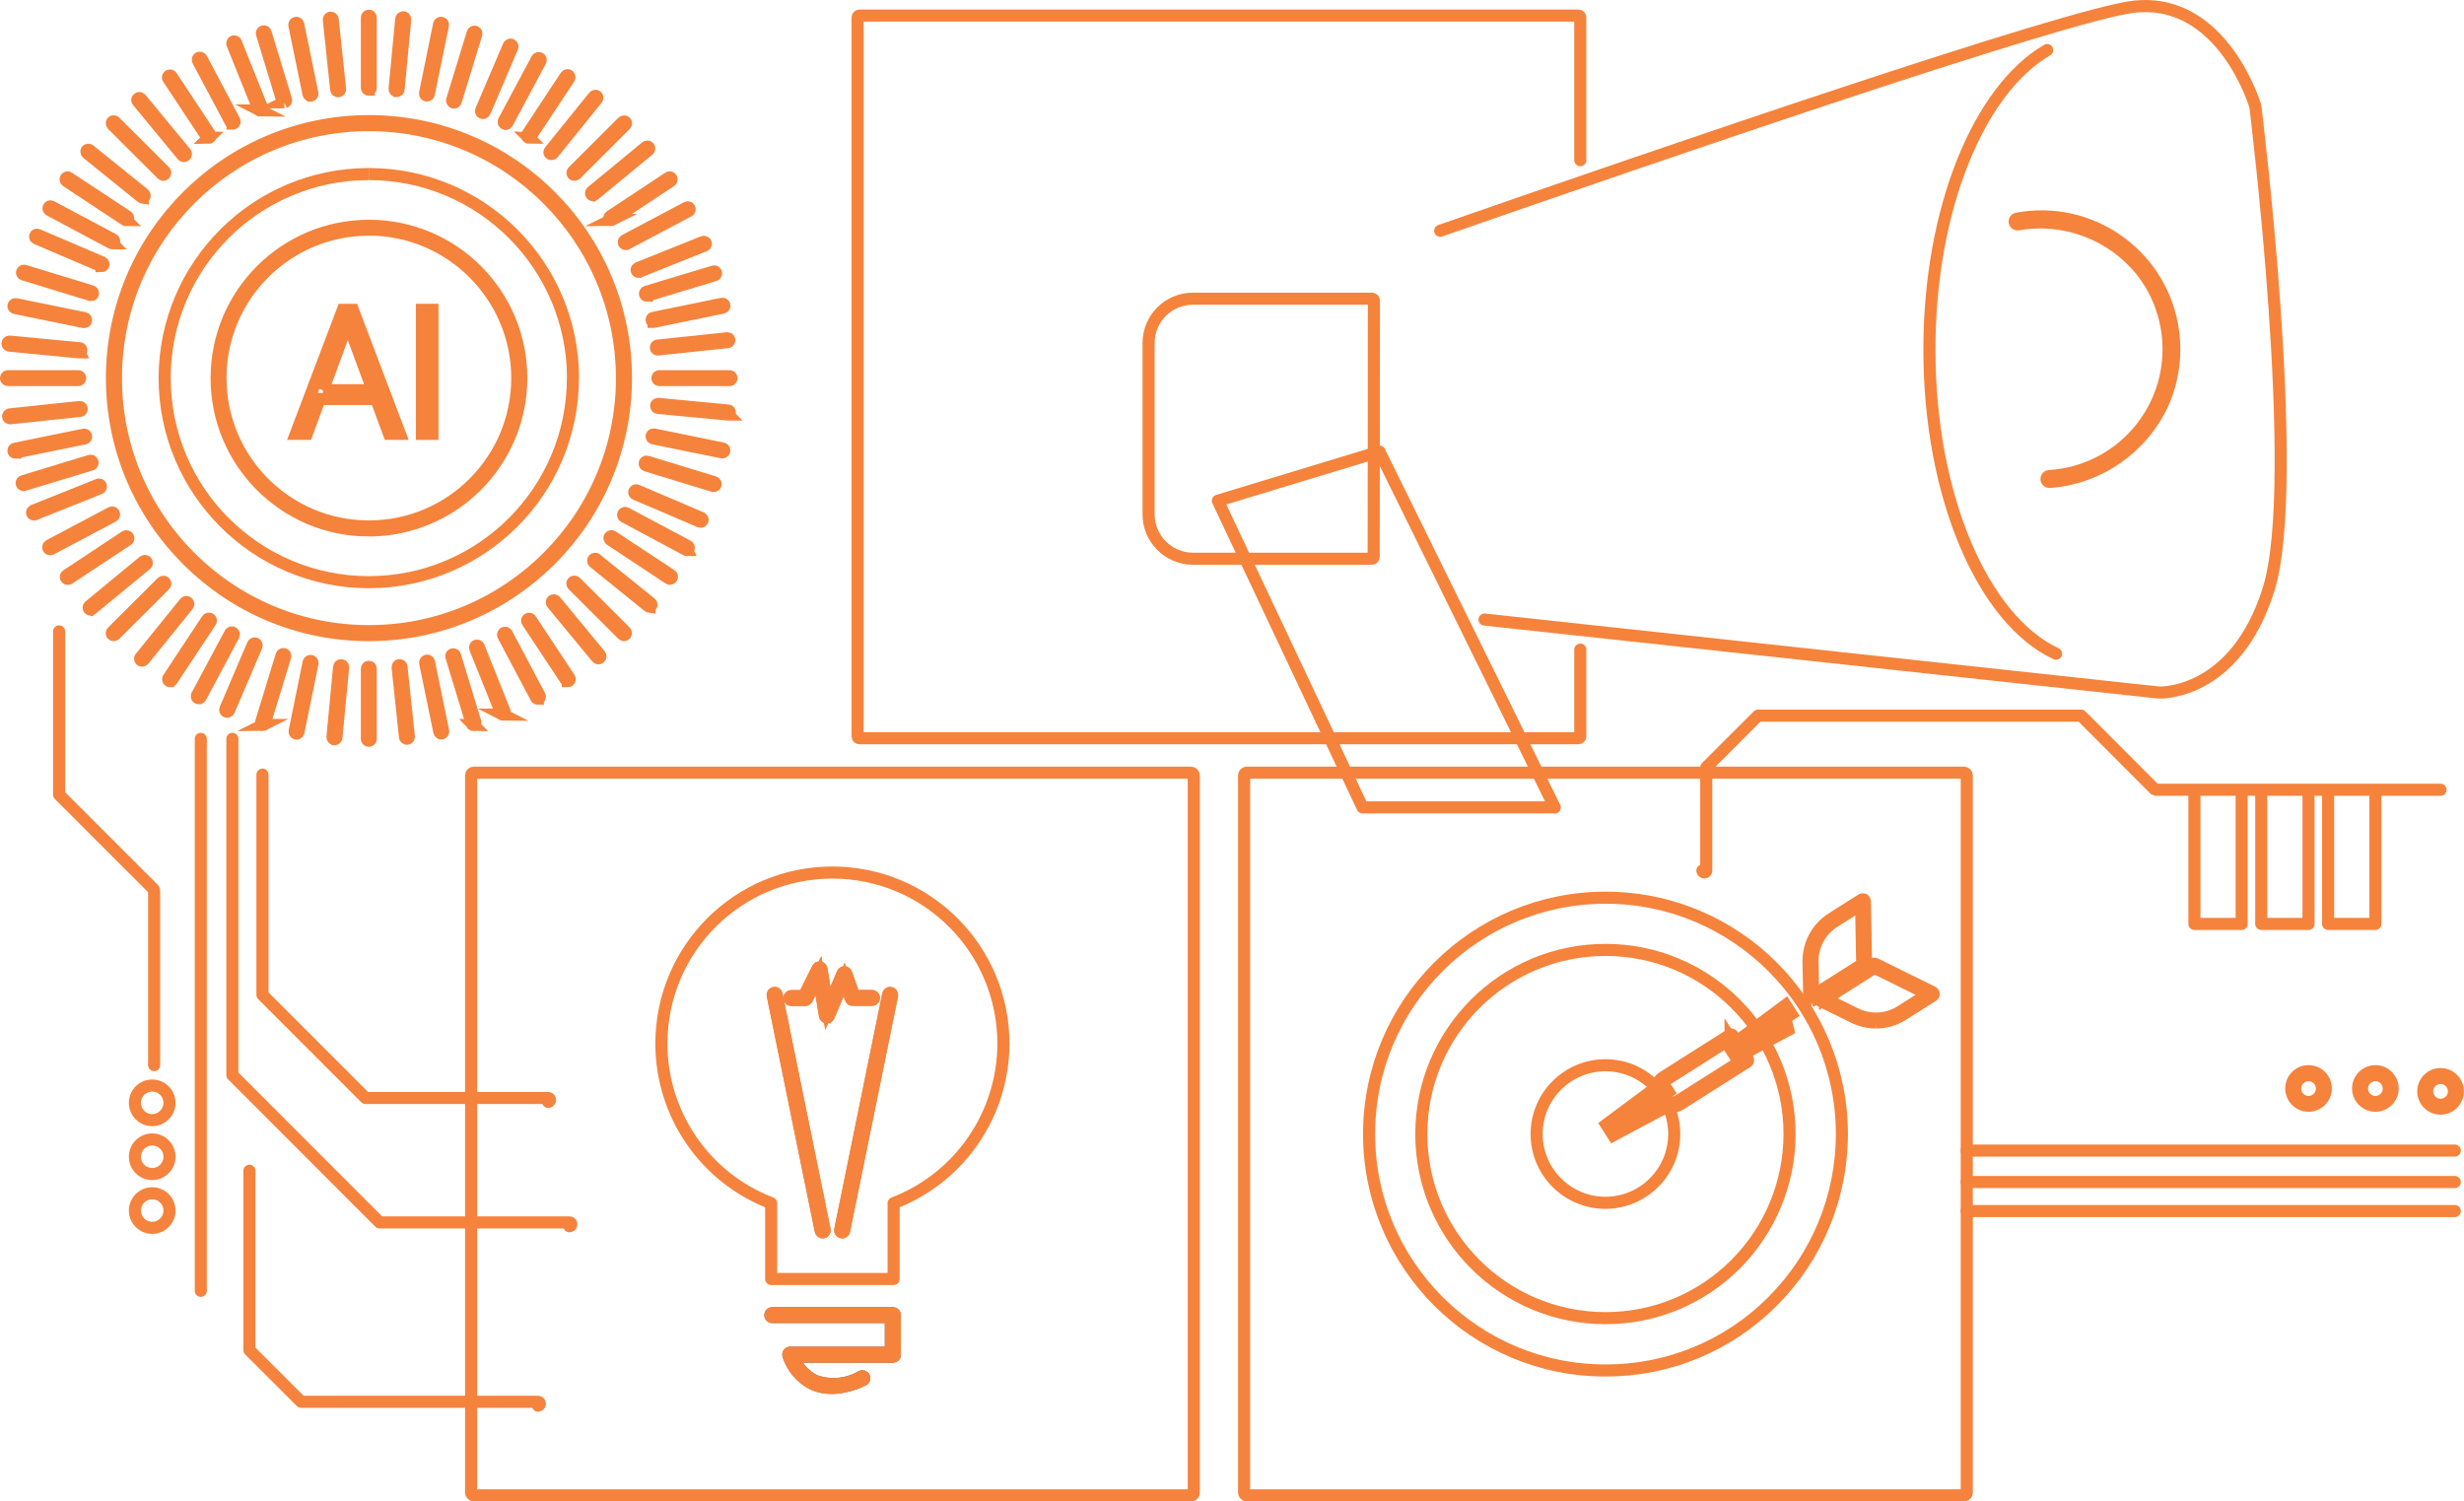 <?xml version="1.0" encoding="UTF-8"?>
<svg id="Layer_1" xmlns="http://www.w3.org/2000/svg" width="203.82" height="124.2" viewBox="0 0 203.82 124.2">
  <defs>
    <style>
      .cls-1, .cls-2 {
        stroke-miterlimit: 10;
      }

      .cls-1, .cls-2, .cls-3, .cls-4 {
        fill: none;
      }

      .cls-1, .cls-3, .cls-5, .cls-6 {
        stroke: #f5833c;
      }

      .cls-2, .cls-7, .cls-4 {
        stroke: #f5833d;
      }

      .cls-7, .cls-8 {
        fill: #f5833c;
      }

      .cls-3, .cls-4 {
        stroke-linecap: round;
        stroke-linejoin: round;
      }

      .cls-5 {
        stroke-width: 2px;
      }

      .cls-5, .cls-6 {
        fill: #707070;
      }

      .cls-8 {
        stroke: #707070;
      }
    </style>
  </defs>
  <path id="Path_4745" class="cls-1" d="M26.71,32.28h4.12l-2.06-5.59-2.06,5.59ZM31.1,33.01h-4.66l-1.06,2.88h-.91l3.89-10.26h.83l3.89,10.26h-.9l-1.07-2.88Z"/>
  <rect id="Rectangle_69087" class="cls-1" x="34.9" y="25.63" width=".87" height="10.26"/>
  <path id="Path_4669" class="cls-3" d="M192.58,76.43h3.91v-11.1h-3.91v11.1ZM187.05,76.43h3.91v-11.1h-3.91v11.1ZM181.52,76.43h3.91v-11.1h-3.91v11.1ZM201.88,65.33h-23.54s-.08-.02-.12-.05l-6.07-6.08h-26.73l-4.28,4.28v8.53c0,.09-.07.16-.16.16s-.16-.07-.16-.16"/>
  <path id="Path_4671" class="cls-1" d="M190.96,88.94c-.61,0-1.11.5-1.11,1.11s.5,1.11,1.11,1.11c.61,0,1.11-.5,1.11-1.11h0c0-.61-.5-1.11-1.11-1.11ZM190.96,91.47c-.79,0-1.43-.64-1.43-1.43,0-.79.64-1.43,1.43-1.43.79,0,1.43.64,1.43,1.43,0,.79-.64,1.43-1.43,1.43Z"/>
  <path id="Path_4673" class="cls-1" d="M196.49,88.94c-.61,0-1.11.5-1.11,1.11s.5,1.11,1.11,1.11c.61,0,1.11-.5,1.11-1.11h0c0-.61-.5-1.11-1.11-1.11ZM196.49,91.47c-.79,0-1.43-.64-1.43-1.43,0-.79.64-1.43,1.43-1.43.79,0,1.43.64,1.43,1.43,0,.79-.64,1.43-1.43,1.43Z"/>
  <path id="Path_4675" class="cls-1" d="M201.88,89.17c-.61,0-1.11.5-1.11,1.11s.5,1.11,1.11,1.11c.61,0,1.11-.5,1.11-1.11h0c0-.61-.5-1.11-1.11-1.11ZM201.88,91.71c-.79,0-1.43-.64-1.43-1.43,0-.79.64-1.43,1.43-1.43.79,0,1.43.64,1.43,1.43,0,.79-.64,1.43-1.43,1.43Z"/>
  <path id="Path_4676" class="cls-4" d="M12.59,92.66c-.79,0-1.43-.64-1.43-1.43,0-.79.64-1.43,1.43-1.43s1.43.64,1.43,1.43h0c0,.79-.64,1.43-1.43,1.43ZM12.59,97.12c-.79,0-1.43-.64-1.43-1.43s.64-1.43,1.43-1.43,1.43.64,1.43,1.43h0c0,.79-.64,1.43-1.43,1.43h0ZM12.59,101.57c-.79,0-1.43-.64-1.43-1.43s.64-1.43,1.43-1.43,1.43.64,1.43,1.43h0c0,.79-.64,1.43-1.43,1.43h0ZM4.89,52.23v13.51l7.81,7.81s.05.07.05.11v14.45M20.63,96.85v14.84l4.28,4.27h19.59c.09,0,.16.07.16.16s-.07.16-.16.16M16.61,61.12v45.66M19.22,61.12v27.81l12.18,12.19h15.7c.09,0,.16.07.16.16,0,.09-.07.16-.16.16M21.71,64.08v18.22l8.53,8.53h15.1c.09,0,.16.07.16.16,0,.09-.07.16-.16.16"/>
  <path id="Path_4677" class="cls-1" d="M30.51,19c-6.78,0-12.28,5.5-12.27,12.28,0,6.78,5.5,12.28,12.28,12.27,6.78,0,12.27-5.5,12.27-12.28-.01-6.78-5.51-12.27-12.28-12.28ZM30.51,43.88c-6.96,0-12.6-5.65-12.59-12.61,0-6.96,5.65-12.6,12.61-12.59,6.96,0,12.59,5.64,12.59,12.6-.01,6.96-5.65,12.59-12.61,12.6Z"/>
  <path id="Path_4678" class="cls-1" d="M30.51,10.35c-11.56,0-20.93,9.38-20.92,20.94,0,11.56,9.38,20.93,20.94,20.92,11.56,0,20.92-9.38,20.92-20.93-.02-11.56-9.38-20.92-20.94-20.93ZM30.51,52.54c-11.74,0-21.25-9.53-21.25-21.27,0-11.74,9.53-21.25,21.27-21.25,11.74,0,21.25,9.52,21.25,21.26-.02,11.74-9.53,21.25-21.27,21.26Z"/>
  <path id="Path_4679" class="cls-1" d="M30.51,7.42c-.09,0-.16-.07-.16-.16,0,0,0,0,0,0V1.46c0-.09.07-.16.16-.16s.16.07.16.16h0v5.8c0,.09-.07.16-.16.16,0,0,0,0,0,0Z"/>
  <path id="Path_4680" class="cls-1" d="M30.51,61.28c-.09,0-.16-.07-.16-.16,0,0,0,0,0,0v-5.8c0-.09.07-.16.16-.16s.16.07.16.16v5.8c0,.09-.07.16-.16.16h0Z"/>
  <path id="Path_4681" class="cls-1" d="M6.47,31.44H.66c-.09,0-.16-.07-.16-.16s.07-.16.16-.16h5.81c.09,0,.16.07.16.16s-.07.16-.16.16h0Z"/>
  <path id="Path_4682" class="cls-1" d="M60.35,31.44h-5.81c-.09,0-.16-.07-.16-.16s.07-.16.16-.16h5.81c.09,0,.16.07.16.16s-.07.16-.16.16Z"/>
  <path id="Path_4683" class="cls-1" d="M13.51,14.46s-.08-.02-.11-.05l-4.11-4.1c-.06-.07-.06-.17,0-.23.06-.06.16-.06.22,0l4.11,4.1c.06.06.06.17,0,.23-.03.03-.07.05-.11.05h0Z"/>
  <path id="Path_4684" class="cls-1" d="M51.61,52.54s-.08-.02-.11-.05l-4.11-4.1c-.06-.06-.06-.17,0-.23.06-.06.17-.06.23,0h0l4.11,4.1c.06.06.06.17,0,.23-.03.03-.07.05-.11.05h0Z"/>
  <path id="Path_4685" class="cls-1" d="M9.4,52.54c-.09,0-.16-.07-.16-.16,0-.04.02-.08.05-.11l4.11-4.1c.07-.06.17-.06.23,0,.06.06.06.16,0,.22l-4.11,4.1s-.07.05-.11.05Z"/>
  <path id="Path_4686" class="cls-1" d="M47.51,14.46c-.09,0-.16-.07-.16-.16,0-.04.02-.08.05-.11l4.11-4.1c.07-.06.17-.06.23,0,.06.06.06.16,0,.22l-4.1,4.1s-.07.05-.12.05Z"/>
  <path id="Path_4687" class="cls-1" d="M21.55,9.15c-.07,0-.12-.04-.15-.1l-2.17-5.39c-.04-.08,0-.18.07-.22.08-.04.18,0,.22.07,0,0,0,.01,0,.02l2.16,5.39c.03.08,0,.18-.09.21,0,0,0,0,0,0-.02,0-.04.01-.06.01Z"/>
  <path id="Path_4688" class="cls-1" d="M41.63,59.13c-.07,0-.12-.04-.15-.1l-2.17-5.39c-.04-.08,0-.18.07-.22.08-.04.18,0,.22.07,0,0,0,.01,0,.02l2.16,5.39c.03.08,0,.18-.09.21-.02,0-.04.01-.06.01Z"/>
  <path id="Path_4689" class="cls-1" d="M2.81,42.56c-.09,0-.16-.07-.16-.16,0-.07.04-.12.1-.15l5.39-2.16c.09-.03.18.02.2.11.02.08-.01.16-.08.19l-5.39,2.16s-.04.01-.06.01Z"/>
  <path id="Path_4690" class="cls-1" d="M52.82,22.49c-.09,0-.16-.07-.16-.16,0-.07.04-.12.1-.15l5.39-2.16c.08-.04.18,0,.22.07s0,.18-.07.22c0,0-.01,0-.02,0l-5.39,2.16s-.04.01-.06.01Z"/>
  <path id="Path_4691" class="cls-1" d="M8.4,22.01s-.04,0-.06-.01l-5.34-2.28c-.08-.04-.12-.13-.09-.21.04-.08.13-.12.21-.08l5.34,2.28c.08.04.12.13.09.21-.03.06-.08.1-.15.1h0Z"/>
  <path id="Path_4692" class="cls-1" d="M57.96,43.16s-.04,0-.06-.01l-5.34-2.28c-.08-.04-.12-.13-.09-.21.04-.08.13-.12.21-.09l5.34,2.28c.08.04.12.13.09.21-.03.06-.08.1-.15.1h0Z"/>
  <path id="Path_4693" class="cls-1" d="M18.79,58.88c-.09,0-.16-.07-.16-.16,0-.02,0-.04.01-.06l2.28-5.34c.04-.08.13-.12.21-.09.08.04.12.13.09.21h0l-2.28,5.34c-.03.06-.09.1-.15.1Z"/>
  <path id="Path_4694" class="cls-1" d="M39.95,9.35c-.09,0-.16-.07-.16-.16,0-.02,0-.04.01-.06l2.28-5.34c.04-.08.13-.12.21-.09.08.04.12.13.09.21h0l-2.28,5.34c-.03.06-.08.1-.15.1Z"/>
  <path id="Path_4695" class="cls-1" d="M25.68,7.91c-.08,0-.14-.05-.16-.13l-1.17-5.69c-.02-.09.03-.17.12-.2.09-.02.17.03.2.12,0,0,0,.01,0,.02l1.17,5.69c.02.09-.04.17-.13.19-.01,0-.02,0-.03,0Z"/>
  <path id="Path_4696" class="cls-1" d="M36.5,60.67c-.08,0-.14-.05-.16-.13l-1.17-5.69c-.02-.09.03-.17.12-.2.09-.02.17.03.2.12,0,0,0,.01,0,.02l1.17,5.69c.02.09-.04.17-.13.19-.01,0-.02,0-.03,0Z"/>
  <path id="Path_4697" class="cls-1" d="M1.27,37.44c-.09,0-.16-.07-.16-.16,0-.08.05-.15.13-.16l5.68-1.16c.09-.02.18.03.2.11.02.09-.03.18-.11.2,0,0-.01,0-.02,0l-5.69,1.16s-.02,0-.03,0Z"/>
  <path id="Path_4698" class="cls-1" d="M54.06,26.62c-.09,0-.16-.07-.16-.16,0-.08.05-.15.13-.16l5.69-1.17c.09-.02.17.03.2.12.02.09-.03.17-.12.2,0,0-.01,0-.02,0l-5.69,1.17s-.02,0-.03,0Z"/>
  <path id="Path_4699" class="cls-1" d="M10.44,18.21s-.06,0-.09-.03l-4.85-3.2c-.07-.05-.1-.15-.05-.23s.15-.1.22-.05l4.85,3.2c.08.05.1.15.05.22-.03.05-.08.08-.14.08h0Z"/>
  <path id="Path_4700" class="cls-1" d="M55.42,47.88s-.06,0-.09-.03l-4.84-3.2c-.07-.05-.1-.15-.05-.22.05-.07.15-.1.22-.05l4.85,3.2c.08.05.1.15.05.22-.03.05-.09.08-.14.08h0Z"/>
  <path id="Path_4701" class="cls-1" d="M14.07,56.35c-.09,0-.16-.07-.16-.16,0-.03,0-.06.03-.09l3.2-4.85c.05-.07.15-.1.23-.05s.1.15.05.22l-3.2,4.84s-.08.07-.14.07Z"/>
  <path id="Path_4702" class="cls-1" d="M43.75,11.39s-.06,0-.09-.03c-.07-.05-.1-.15-.05-.22,0,0,0,0,0,0l3.2-4.85c.05-.07.15-.1.22-.05.07.05.1.15.05.23h0l-3.2,4.84s-.08.07-.14.07Z"/>
  <path id="Path_4703" class="cls-1" d="M17.26,11.4c-.05,0-.11-.03-.14-.07l-3.2-4.84c-.05-.07-.03-.18.05-.22.07-.05.18-.03.22.05l3.2,4.84c.05.07.03.18-.05.22-.03.02-.06.03-.09.03h0Z"/>
  <path id="Path_4704" class="cls-1" d="M46.96,56.34c-.05,0-.11-.03-.13-.07l-3.2-4.84c-.05-.07-.03-.18.05-.22.07-.05.18-.03.22.05l3.2,4.84c.05.07.03.18-.05.22,0,0,0,0,0,0-.03.02-.06.03-.09.03Z"/>
  <path id="Path_4705" class="cls-1" d="M5.61,47.89c-.09,0-.16-.07-.17-.16,0-.06.03-.11.08-.14l4.84-3.2c.07-.05.18-.03.23.05.05.07.03.18-.05.22l-4.84,3.2s-.06.03-.09.03Z"/>
  <path id="Path_4706" class="cls-1" d="M50.56,18.2c-.09,0-.16-.07-.17-.16,0-.06.03-.11.08-.14l4.84-3.2c.07-.05.18-.03.22.05s.03.18-.05.23h0l-4.85,3.2s-.06.03-.09.03Z"/>
  <path id="Path_4707" class="cls-1" d="M6.96,26.64s-.02,0-.03,0l-5.69-1.16c-.09-.02-.14-.11-.12-.2.02-.08.1-.13.18-.12l5.69,1.16c.09.02.15.1.13.19-.01.08-.08.13-.16.13Z"/>
  <path id="Path_4708" class="cls-1" d="M59.75,37.42s-.02,0-.03,0l-5.69-1.16c-.09-.02-.14-.1-.13-.19.02-.09.1-.14.19-.13h0l5.69,1.16c.09.02.15.1.13.19-.01.08-.08.13-.16.13h0Z"/>
  <path id="Path_4709" class="cls-1" d="M24.53,60.68s-.02,0-.03,0c-.09-.02-.14-.1-.13-.19l1.16-5.69c.02-.09.11-.14.2-.12.08.02.13.1.12.18l-1.16,5.69c-.02.07-.08.13-.16.13Z"/>
  <path id="Path_4710" class="cls-1" d="M35.32,7.9s-.02,0-.03,0c-.09-.02-.14-.1-.13-.19l1.16-5.69c.02-.09.1-.15.19-.13s.15.1.13.19h0l-1.17,5.69c-.01.08-.08.13-.16.13Z"/>
  <path id="Path_4711" class="cls-1" d="M27.97,7.55c-.08,0-.15-.06-.16-.14l-.61-5.77c0-.09.05-.17.14-.18,0,0,0,0,0,0,.09,0,.17.06.18.14l.61,5.77c0,.09-.05.17-.14.18,0,0,0,0,0,0h-.02Z"/>
  <path id="Path_4712" class="cls-1" d="M33.66,61.11c-.08,0-.15-.06-.16-.14l-.61-5.77c0-.09.05-.17.14-.18,0,0,0,0,0,0,.09,0,.17.06.18.14l.61,5.77c0,.09-.05.17-.14.18,0,0,0,0,0,0h-.02Z"/>
  <path id="Path_4713" class="cls-1" d="M.83,34.6c-.09,0-.16-.07-.16-.16,0-.08.06-.15.14-.16l5.77-.61c.09-.01.17.05.18.14.01.09-.05.17-.14.18,0,0,0,0-.01,0l-5.77.61h-.02Z"/>
  <path id="Path_4714" class="cls-1" d="M54.41,28.91c-.09,0-.16-.07-.16-.16,0-.08.06-.15.14-.16l5.77-.61c.09,0,.17.06.17.15,0,.08-.05.16-.14.17l-5.77.61h-.02Z"/>
  <path id="Path_4715" class="cls-1" d="M11.81,16.35s-.07-.01-.1-.04l-4.52-3.65c-.06-.06-.06-.17,0-.23.05-.05.14-.06.2-.02l4.52,3.65c.07.06.08.16.02.23-.03.04-.08.06-.12.06h0Z"/>
  <path id="Path_4716" class="cls-1" d="M53.73,50.19s-.07-.01-.1-.04l-4.52-3.65c-.06-.06-.06-.17,0-.23.05-.05.14-.06.2-.02l4.52,3.65c.07.06.08.16.02.23-.03.04-.08.06-.12.06Z"/>
  <path id="Path_4717" class="cls-3" d="M11.75,54.65c-.09,0-.16-.07-.16-.16,0-.04.01-.07.04-.1l3.65-4.51c.05-.08.15-.1.22-.05.08.05.1.15.05.22,0,.01-.01.02-.02.03l-3.65,4.51s-.08.06-.13.06Z"/>
  <path id="Path_4718" class="cls-1" d="M45.61,12.75c-.09,0-.16-.07-.16-.16,0-.04.01-.07.04-.1l3.65-4.52c.06-.06.17-.06.23,0,.05.05.06.14.02.2l-3.65,4.52s-.08.06-.13.06Z"/>
  <path id="Path_4719" class="cls-1" d="M19.24,10.22c-.06,0-.12-.03-.14-.09l-2.72-5.12c-.04-.08-.01-.18.07-.22.08-.04.18-.01.22.07l2.72,5.13c.04.08.01.18-.07.22-.02.01-.05.02-.08.02Z"/>
  <path id="Path_4720" class="cls-1" d="M44.49,57.8c-.06,0-.12-.03-.14-.09l-2.72-5.13c-.04-.08-.01-.18.07-.22.08-.04.18-.01.22.07l2.72,5.13c.04.08.01.18-.07.22-.02.01-.05.02-.08.01Z"/>
  <path id="Path_4721" class="cls-1" d="M4.14,45.43c-.09,0-.16-.08-.15-.17,0-.05.03-.1.08-.13l5.13-2.72c.08-.04.18-.01.22.07.04.08.01.18-.07.22l-5.13,2.72s-.05.02-.08.01Z"/>
  <path id="Path_4722" class="cls-1" d="M51.75,20.19c-.09,0-.16-.08-.15-.17,0-.05.03-.1.08-.13l5.13-2.72c.08-.04.18-.02.22.06.04.08.02.18-.06.22,0,0,0,0,0,0l-5.13,2.72s-.05.02-.08.01Z"/>
  <path id="Path_4723" class="cls-1" d="M7.53,24.4s-.03,0-.05,0l-5.55-1.7c-.09-.03-.13-.12-.1-.2s.12-.13.2-.1l5.55,1.7c.09.03.13.12.11.2-.02.07-.08.11-.15.11h0Z"/>
  <path id="Path_4724" class="cls-1" d="M59.04,40.2s-.03,0-.05,0l-5.55-1.7c-.09-.03-.13-.12-.11-.2.03-.09.12-.13.2-.11h0l5.55,1.7c.09.03.13.12.11.2-.02.07-.08.11-.15.11h0Z"/>
  <path id="Path_4725" class="cls-1" d="M21.75,59.97s-.03,0-.05,0c-.08-.03-.13-.12-.11-.2l1.7-5.55c.03-.09.12-.13.2-.11.09.03.13.12.1.21l-1.7,5.55c-.02.07-.09.11-.16.11Z"/>
  <path id="Path_4726" class="cls-1" d="M37.56,8.48s-.03,0-.05,0c-.08-.03-.13-.12-.11-.2l1.7-5.55c.03-.09.12-.13.2-.1s.13.12.1.2l-1.7,5.54c-.02.07-.08.12-.16.11Z"/>
  <path id="Path_4727" class="cls-1" d="M23.52,8.46c-.07,0-.13-.05-.16-.11l-1.69-5.55c-.03-.09.02-.18.1-.2.09-.03.18.02.2.1,0,0,0,0,0,0l1.69,5.55c.03.08-.02.17-.11.2-.02,0-.03,0-.05.01Z"/>
  <path id="Path_4728" class="cls-1" d="M39.18,59.99c-.07,0-.13-.05-.15-.11l-1.69-5.55c-.03-.09.02-.18.1-.2s.18.02.2.1c0,0,0,0,0,0l1.69,5.55c.02.08-.02.17-.11.2-.02,0-.03,0-.05,0Z"/>
  <path id="Path_4729" class="cls-1" d="M1.95,40.12c-.09,0-.16-.07-.16-.16,0-.07.05-.13.11-.15l5.55-1.69c.09-.03.18.02.2.11.03.09-.02.18-.11.2l-5.56,1.69s-.03,0-.05,0Z"/>
  <path id="Path_4730" class="cls-1" d="M53.51,24.46c-.09,0-.16-.07-.16-.16,0-.07.05-.14.11-.16l5.56-1.68c.09-.03.18.02.2.1.03.09-.02.18-.1.2l-5.56,1.69s-.03,0-.05,0Z"/>
  <path id="Path_4731" class="cls-1" d="M9.3,20.13s-.05,0-.08-.02l-5.12-2.73c-.08-.04-.11-.14-.07-.22s.14-.11.22-.07h0l5.12,2.73c.08.05.1.15.05.22-.03.05-.08.07-.13.08h0Z"/>
  <path id="Path_4732" class="cls-1" d="M56.83,45.5s-.05,0-.08-.02l-5.12-2.74c-.08-.04-.11-.14-.07-.22.04-.08.14-.11.22-.07h0l5.12,2.73c.08.05.1.15.05.22-.03.05-.08.07-.13.08h0Z"/>
  <path id="Path_4733" class="cls-1" d="M16.44,57.76c-.09,0-.16-.07-.16-.16,0-.03,0-.05.02-.08l2.74-5.12c.04-.08.14-.11.22-.06.07.04.1.14.07.21l-2.73,5.12c-.03.05-.09.09-.15.08Z"/>
  <path id="Path_4734" class="cls-1" d="M41.83,10.25s-.05,0-.08-.02c-.08-.04-.11-.14-.07-.22,0,0,0,0,0,0l2.74-5.12c.04-.08.14-.11.22-.07.08.04.11.14.07.22h0l-2.74,5.12c-.03.05-.08.09-.14.09Z"/>
  <path id="Path_4735" class="cls-1" d="M15.21,12.91s-.09-.02-.12-.06l-3.7-4.48c-.06-.07-.04-.17.03-.23.07-.05.17-.04.22.02l3.7,4.48c.06.07.05.17-.02.23-.03.02-.07.04-.1.04Z"/>
  <path id="Path_4736" class="cls-1" d="M49.5,54.46s-.09-.02-.12-.06l-3.7-4.48c-.06-.07-.04-.17.03-.23.07-.05.17-.04.22.02l3.7,4.48c.06.07.05.17-.02.23-.03.02-.07.04-.1.04Z"/>
  <path id="Path_4737" class="cls-1" d="M7.49,50.43s-.09-.02-.12-.06c-.06-.07-.05-.17.02-.23,0,0,0,0,0,0l4.48-3.69c.06-.06.17-.06.23,0,.06.06.06.17,0,.23,0,0-.01.01-.02.01l-4.48,3.69s-.07.04-.1.04Z"/>
  <path id="Path_4738" class="cls-1" d="M49.05,16.15s-.09-.02-.12-.06c-.06-.07-.05-.17.02-.23,0,0,0,0,0,0l4.48-3.69c.06-.06.17-.06.23,0,.06.06.06.17,0,.23,0,0-.01.01-.02.01l-4.48,3.69s-.06.04-.1.04Z"/>
  <path id="Path_4739" class="cls-1" d="M6.58,29.15h-.02l-5.78-.56c-.09,0-.16-.08-.16-.17,0-.09.08-.16.17-.16,0,0,.01,0,.02,0l5.78.55c.09,0,.15.09.14.18,0,.08-.08.14-.16.14Z"/>
  <path id="Path_4740" class="cls-1" d="M60.22,34.29h-.02l-5.78-.55c-.09,0-.15-.09-.15-.18,0-.09.09-.15.18-.15h0l5.78.55c.09,0,.15.09.14.18,0,.08-.08.14-.16.14h0Z"/>
  <path id="Path_4741" class="cls-1" d="M27.66,61.14h-.01c-.09,0-.15-.09-.15-.17,0,0,0,0,0,0l.55-5.78c0-.09.08-.16.17-.16.09,0,.16.08.16.17,0,0,0,.01,0,.02l-.55,5.78c0,.08-.08.15-.16.15Z"/>
  <path id="Path_4742" class="cls-1" d="M32.8,7.53h-.01c-.09,0-.15-.09-.15-.17,0,0,0,0,0,0l.55-5.78c0-.09.09-.15.18-.15.09,0,.15.09.15.18,0,0,0,0,0,0l-.55,5.78c0,.08-.08.15-.16.15Z"/>
  <path id="Path_4743" class="cls-1" d="M13.62,31.28h0c0-9.32,7.56-16.88,16.88-16.88h0M30.51,48.16h0c-9.32,0-16.88-7.55-16.89-16.88M47.39,31.28c0,9.32-7.56,16.88-16.89,16.88M30.51,14.4c9.32,0,16.88,7.56,16.89,16.88h0"/>
  <path id="Path_4746" class="cls-3" d="M130.72,53.74v7.17c0,.09-.07.16-.16.16h-59.46c-.09,0-.16-.07-.16-.16h0V1.45c0-.09.07-.16.16-.16h59.46c.09,0,.16.07.16.16h0v11.8"/>
  <path id="Path_4747" class="cls-3" d="M128.61,66.8l-14.5-29.44-13.37,4.06,11.97,25.37h15.9Z"/>
  <path id="Path_4749" class="cls-3" d="M111.4,24.71h2.08s.08.02.12.05c.03.03.05.07.05.12l-.02,21.18c0,.09-.07.16-.16.16h-14.8c-2.02-.01-3.66-1.65-3.66-3.67h0s0-14.18,0-14.18c0-2.02,1.64-3.66,3.66-3.66h12.72Z"/>
  <path id="Path_4750" class="cls-3" d="M122.8,51.25l55.79,6.04s6.3.3,9.07-8.55-1.1-39.95-1.1-39.95c0,0-2.66-9.02-10-8.24-5.35.57-39.43,12.27-57.43,18.54"/>
  <path id="Path_4751" class="cls-3" d="M170.08,54.08c-6.03-2.8-10.49-13.01-10.48-25.18,0-11.64,4.1-21.48,9.74-24.76"/>
  <path id="Path_4753" class="cls-1" d="M169.53,39.87c-.13,0-.25-.1-.25-.24,0-.13.1-.25.24-.25,5.79-.36,10.2-5.34,9.84-11.14-.13-2.14-.91-4.18-2.24-5.86-2.45-3.02-6.35-4.49-10.19-3.82-.13.02-.26-.06-.28-.19-.02-.13.06-.26.19-.28h0c5.97-1.12,11.71,2.81,12.83,8.78.41,2.2.14,4.47-.77,6.52-1.72,3.7-5.3,6.18-9.36,6.48h-.02Z"/>
  <rect id="Rectangle_69090" class="cls-4" x="38.97" y="63.92" width="59.78" height="59.78" rx=".22" ry=".22"/>
  <path id="Path_4754" class="cls-4" d="M83,86.32c0-7.81-6.33-14.14-14.15-14.14s-14.14,6.33-14.14,14.15c0,5.86,3.61,11.11,9.08,13.2v6.27h10.13v-6.27c5.47-2.1,9.08-7.35,9.08-13.21Z"/>
  <path id="Path_4755" class="cls-8" d="M68.76,114.81c-.52,0-1.03-.1-1.5-.31-.98-.49-1.72-1.36-2.05-2.4-.02-.09.03-.18.12-.2.01,0,.02,0,.03,0h8.33v-2.95h-9.81c-.09,0-.16-.07-.16-.16s.07-.16.16-.16h9.98c.09,0,.16.07.16.16h0v3.28c0,.09-.07.16-.16.16h-8.26c.33.86.97,1.57,1.8,1.99,1.28.46,2.69.33,3.86-.36.08-.04.18,0,.22.07.04.08,0,.18-.07.22,0,0,0,0,0,0-.82.41-1.72.64-2.63.67"/>
  <path id="Path_4756" class="cls-1" d="M68.76,114.81c-.52,0-1.03-.1-1.5-.31-.98-.49-1.72-1.36-2.05-2.4-.02-.09.03-.18.12-.2.01,0,.02,0,.03,0h8.33v-2.95h-9.81c-.09,0-.16-.07-.16-.16s.07-.16.16-.16h9.98c.09,0,.16.07.16.16h0v3.28c0,.09-.07.16-.16.16h-8.26c.33.86.97,1.57,1.8,1.99,1.28.46,2.69.33,3.86-.36.08-.04.18,0,.22.07.04.08,0,.18-.07.22,0,0,0,0,0,0-.82.41-1.71.64-2.63.67Z"/>
  <path id="Path_4757" class="cls-7" d="M68.05,101.94c-.08,0-.14-.05-.16-.13l-3.97-19.47c-.02-.09.03-.17.12-.2.09-.02.17.03.2.12,0,0,0,.01,0,.02l3.97,19.47c.02.09-.04.17-.13.19-.01,0-.02,0-.03,0"/>
  <path id="Path_4758" class="cls-2" d="M68.05,101.94c-.08,0-.14-.05-.16-.13l-3.97-19.47c-.02-.09.03-.17.12-.2.09-.02.17.03.2.12,0,0,0,.01,0,.02l3.97,19.47c.02.09-.04.17-.13.19-.01,0-.02,0-.03,0Z"/>
  <path id="Path_4759" class="cls-7" d="M69.66,101.94s-.02,0-.03,0c-.09-.02-.14-.1-.13-.19l3.97-19.47c.01-.09.1-.15.18-.14.09.01.15.1.14.18,0,0,0,.01,0,.02l-3.97,19.47c-.01.08-.08.13-.16.13"/>
  <path id="Path_4760" class="cls-2" d="M69.66,101.94s-.02,0-.03,0c-.09-.02-.14-.1-.13-.19l3.97-19.47c.01-.09.1-.15.18-.14.09.01.15.1.14.18,0,0,0,.01,0,.02l-3.97,19.47c-.02.08-.08.13-.16.13Z"/>
  <path id="Path_4761" class="cls-7" d="M68.4,84.16h-.02c-.07,0-.13-.06-.14-.14l-.54-3.31-.95,1.92c-.03.05-.08.09-.14.09h-1.15c-.09,0-.16-.07-.16-.16s.07-.16.16-.16h1.05l1.13-2.28c.03-.06.1-.1.17-.09.07.01.12.06.14.13l.53,3.25,1.22-2.88c.03-.06.09-.1.15-.1.07,0,.13.04.15.11l.65,1.85h1.48c.09,0,.16.07.16.16s-.07.16-.16.16h-1.6c-.07,0-.13-.04-.15-.11l-.55-1.57-1.27,3.01c-.02.06-.08.1-.15.1"/>
  <path id="Path_4762" class="cls-2" d="M68.4,84.16h-.02c-.07,0-.13-.06-.14-.14l-.54-3.31-.95,1.92c-.03.05-.08.09-.14.09h-1.15c-.09,0-.16-.07-.16-.16s.07-.16.16-.16h1.05l1.13-2.28c.03-.06.1-.1.17-.09.07.01.12.06.14.13l.53,3.25,1.22-2.88c.03-.06.09-.1.15-.1.07,0,.13.04.15.11l.65,1.85h1.48c.09,0,.16.07.16.16s-.07.16-.16.16h-1.6c-.07,0-.13-.04-.15-.11l-.55-1.57-1.27,3.01c-.02.06-.08.1-.15.1Z"/>
  <rect id="Rectangle_69092" class="cls-4" x="102.91" y="63.92" width="59.78" height="59.78" rx=".22" ry=".22"/>
  <path id="Path_4763" class="cls-3" d="M132.8,99.5c-3.14,0-5.69-2.55-5.69-5.69s2.55-5.69,5.69-5.69c3.14,0,5.69,2.55,5.69,5.69,0,1.51-.6,2.96-1.67,4.02-1.07,1.07-2.52,1.67-4.03,1.67ZM132.8,109.04c-8.41,0-15.23-6.82-15.23-15.23,0-8.41,6.82-15.23,15.23-15.23,8.41,0,15.23,6.82,15.23,15.23,0,4.04-1.61,7.91-4.46,10.77-2.85,2.86-6.73,4.47-10.77,4.46h0Z"/>
  <path id="Path_4764" class="cls-3" d="M162.68,100.18h40.38M162.68,97.78h40.38M162.68,95.18h40.38"/>
  <path id="Path_4765" class="cls-3" d="M132.8,113.37c-10.8,0-19.55-8.76-19.55-19.56,0-10.8,8.76-19.55,19.56-19.55,10.8,0,19.55,8.76,19.55,19.56,0,5.19-2.06,10.16-5.73,13.83-3.66,3.68-8.64,5.74-13.83,5.72Z"/>
  <path id="Path_4766" class="cls-5" d="M137.86,91l-5.06,2.7,4.6-3.42.46.72Z"/>
  <path id="Path_4766-2" data-name="Path_4766" class="cls-5" d="M148.03,84.58l-5.06,2.7,4.6-3.42.46.72Z"/>
  <path id="Path_4768" class="cls-6" d="M153.95,74.83l-2.25,1.43c-1.12.71-1.79,1.96-1.77,3.29l.05,2.79,4.06-2.57-.09-4.93ZM149.83,82.79s-.05,0-.08-.02c-.05-.03-.08-.08-.09-.14l-.06-3.07c-.02-1.44.7-2.79,1.92-3.57l2.49-1.58s.11-.03.16,0c.05.03.08.08.09.14l.1,5.3c0,.06-.03.11-.08.14l-4.38,2.78s-.06.02-.09.03"/>
  <path id="Path_4770" class="cls-6" d="M150.99,82.63l2.5,1.24c1.19.58,2.6.51,3.73-.2l2.25-1.43-4.42-2.18-4.06,2.58ZM155.17,84.58c-.63,0-1.26-.14-1.83-.43l-2.76-1.36c-.08-.04-.11-.14-.07-.22.01-.03.03-.05.06-.06l4.38-2.78s.11-.03.16,0l4.76,2.35c.05.03.09.08.09.14,0,.06-.03.11-.07.14l-2.5,1.58c-.66.42-1.43.64-2.21.64"/>
  <path id="Path_4774" class="cls-6" d="M143.15,85.95l-5.43,3.44c-.34.22-.44.67-.23,1.01,0,0,0,0,0,0l.29.45c.22.34.67.44,1.01.23l5.43-3.44-1.07-1.69ZM138.4,91.53c-.36,0-.7-.18-.9-.49l-.29-.45c-.31-.49-.17-1.15.33-1.46l5.57-3.53c.08-.05.18-.03.22.05l1.25,1.97s.03.08.02.12c0,.04-.04.08-.07.1l-5.57,3.53c-.17.11-.36.16-.57.16"/>
</svg>